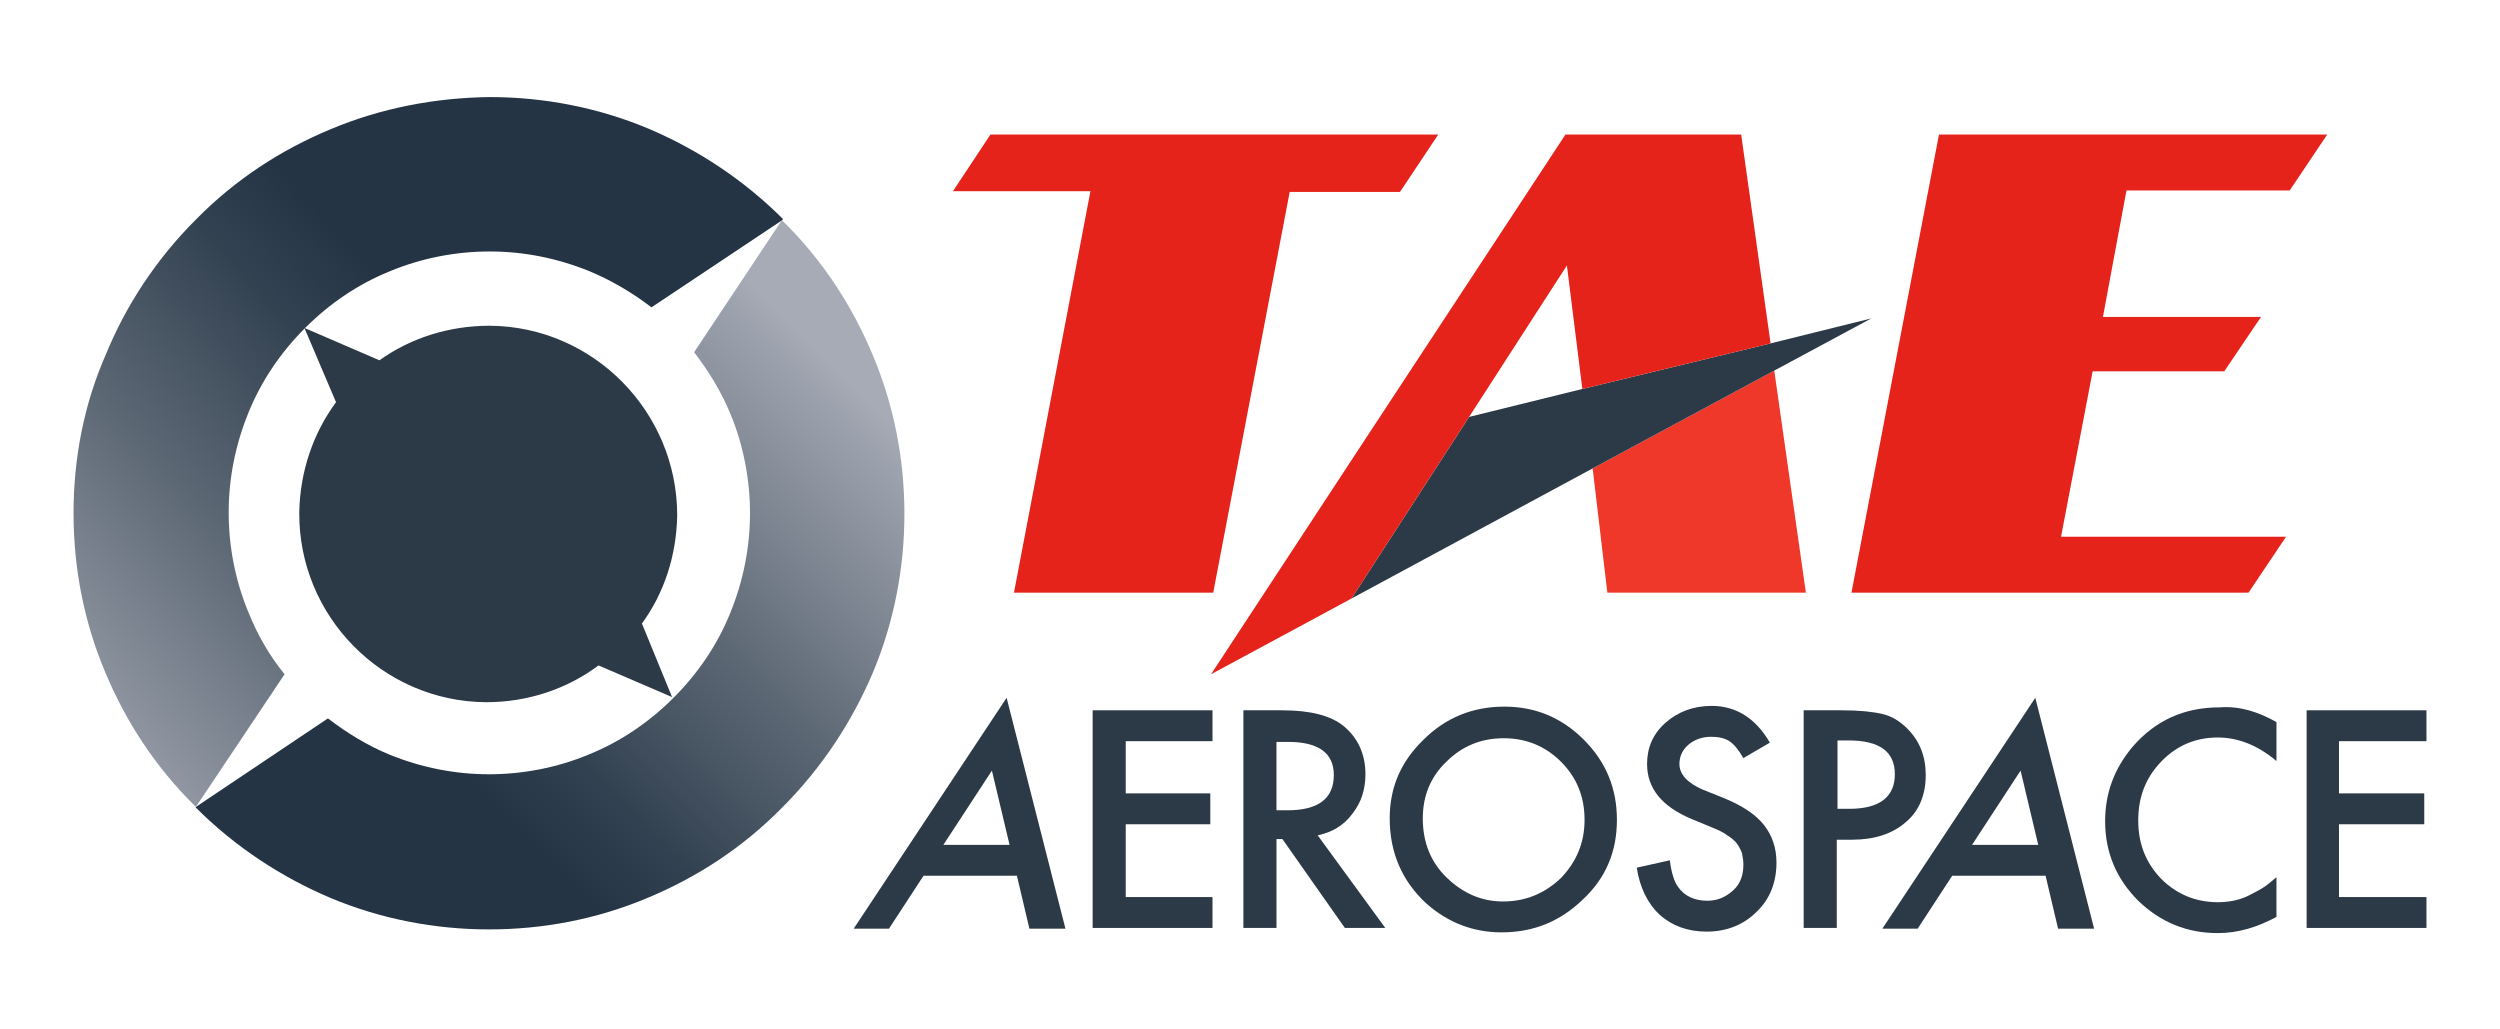 <?xml version="1.0" encoding="utf-8"?>
<!-- Generator: Adobe Illustrator 24.0.1, SVG Export Plug-In . SVG Version: 6.00 Build 0)  -->
<svg version="1.1" id="Layer_1" xmlns="http://www.w3.org/2000/svg" xmlns:xlink="http://www.w3.org/1999/xlink" x="0px" y="0px"
	 viewBox="0 0 340 140" style="enable-background:new 0 0 340 140;" xml:space="preserve">
<style type="text/css">
	.st0{clip-path:url(#SVGID_2_);fill:url(#SVGID_3_);}
	.st1{clip-path:url(#SVGID_5_);fill:url(#SVGID_6_);}
	.st2{fill:#2C3947;}
	.st3{fill:#E5231A;}
	.st4{fill:#EF3829;}
</style>
<g>
	<defs>
		<path id="SVGID_1_" d="M106.3,30L106.3,30L94.4,47.9c2,2.6,3.7,5.4,4.9,8.3c1.8,4.3,2.7,9,2.7,13.6c0,4.6-0.9,9.2-2.7,13.6
			c-1.7,4.2-4.3,8.1-7.7,11.5c-3.4,3.4-7.3,6-11.5,7.7c-4.3,1.8-9,2.7-13.6,2.7c-4.6,0-9.2-0.9-13.6-2.7c-2.9-1.2-5.7-2.9-8.3-4.9
			l-17.9,12l0.1-0.1l-0.2,0.2c5.4,5.4,11.7,9.5,18.3,12.3c6.9,2.9,14.3,4.3,21.6,4.3c7.4,0,14.7-1.4,21.6-4.3
			c6.7-2.8,12.9-6.8,18.3-12.3c5.4-5.4,9.5-11.7,12.3-18.3c2.9-6.9,4.3-14.3,4.3-21.6c0-7.4-1.4-14.7-4.3-21.6
			c-2.8-6.7-6.8-12.9-12.3-18.3L106.3,30z"/>
	</defs>
	<clipPath id="SVGID_2_">
		<use xlink:href="#SVGID_1_"  style="overflow:visible;"/>
	</clipPath>
	
		<linearGradient id="SVGID_3_" gradientUnits="userSpaceOnUse" x1="-1117.589" y1="2632.466" x2="-1117.398" y2="2632.466" gradientTransform="matrix(378.841 -378.839 -378.839 -378.841 1420707.625 574013.25)">
		<stop  offset="0" style="stop-color:#243444"/>
		<stop  offset="0.25" style="stop-color:#243444"/>
		<stop  offset="0.376" style="stop-color:#334251"/>
		<stop  offset="0.619" style="stop-color:#5C6774"/>
		<stop  offset="0.953" style="stop-color:#9CA2AD"/>
		<stop  offset="1" style="stop-color:#A6ABB5"/>
	</linearGradient>
	<polygon class="st0" points="-21.7,78 74.8,-18.4 171.2,78 74.8,174.5 	"/>
</g>
<g>
	<defs>
		<path id="SVGID_4_" d="M44.9,17.6c-6.7,2.8-12.9,6.8-18.3,12.3c-5.4,5.4-9.5,11.7-12.2,18.3C11.4,55,10,62.4,10,69.8
			c0,7.4,1.4,14.7,4.3,21.6c2.8,6.7,6.8,12.9,12.3,18.3l0.2-0.2l11.9-17.8c-2.1-2.6-3.7-5.4-4.9-8.4c-1.8-4.3-2.7-9-2.7-13.6
			c0-4.6,0.9-9.2,2.7-13.6c1.7-4.2,4.3-8.1,7.7-11.5c3.4-3.4,7.3-6,11.5-7.7c4.3-1.8,9-2.7,13.6-2.7c4.6,0,9.2,0.9,13.6,2.7
			c2.9,1.2,5.8,2.9,8.4,4.9L106.3,30l0.2-0.2c-5.4-5.4-11.7-9.5-18.3-12.3c-6.9-2.9-14.3-4.3-21.6-4.3
			C59.1,13.3,51.8,14.7,44.9,17.6"/>
	</defs>
	<clipPath id="SVGID_5_">
		<use xlink:href="#SVGID_4_"  style="overflow:visible;"/>
	</clipPath>
	
		<linearGradient id="SVGID_6_" gradientUnits="userSpaceOnUse" x1="-1113.648" y1="2637.974" x2="-1113.456" y2="2637.974" gradientTransform="matrix(-389.079 387.032 387.032 389.079 -1454182.75 -595338.812)">
		<stop  offset="0" style="stop-color:#243444"/>
		<stop  offset="0.25" style="stop-color:#243444"/>
		<stop  offset="0.376" style="stop-color:#334251"/>
		<stop  offset="0.619" style="stop-color:#5C6774"/>
		<stop  offset="0.953" style="stop-color:#9CA2AD"/>
		<stop  offset="1" style="stop-color:#A6ABB5"/>
	</linearGradient>
	<polygon class="st1" points="154.7,61.7 58,157.9 -38.2,61.2 58.5,-35 	"/>
</g>
<path class="st2" d="M87.3,84.8c3-4.1,4.7-9.2,4.8-14.7C92.1,56,80.7,44.4,66.6,44.3c-5.6,0-10.8,1.7-15,4.7l-10.2-4.4l4.3,10.1
	c-3.1,4.2-4.9,9.4-5,15c-0.1,14.1,11.3,25.7,25.4,25.8c5.7,0,11-1.8,15.3-5l10,4.3L87.3,84.8z"/>
<path class="st2" d="M138.3,119.1h-12.7l-4.7,7.2h-4.8l20.8-31.4l8,31.4H140L138.3,119.1z M137.3,114.9l-2.4-10.1l-6.6,10.1H137.3z"
	/>
<polygon class="st2" points="164.9,100.8 153.1,100.8 153.1,107.9 164.6,107.9 164.6,112.1 153.1,112.1 153.1,122 164.9,122 
	164.9,126.2 148.6,126.2 148.6,96.6 164.9,96.6 "/>
<path class="st2" d="M179.2,113.6l9.2,12.6h-5.5l-8.5-12.1h-0.8v12.1h-4.5V96.6h5.2c3.9,0,6.7,0.7,8.5,2.2c1.9,1.6,2.9,3.8,2.9,6.5
	c0,2.1-0.6,3.9-1.8,5.4C182.8,112.2,181.2,113.2,179.2,113.6 M173.7,110.2h1.4c4.2,0,6.3-1.6,6.3-4.8c0-3-2.1-4.5-6.2-4.5h-1.6
	V110.2z"/>
<path class="st2" d="M189,111.3c0-4.2,1.5-7.7,4.6-10.7c3-3,6.7-4.5,11-4.5c4.2,0,7.8,1.5,10.8,4.5c3,3,4.5,6.6,4.5,10.9
	c0,4.3-1.5,7.9-4.6,10.8c-3.1,3-6.7,4.5-11.1,4.5c-3.8,0-7.3-1.3-10.3-4C190.7,119.8,189,116,189,111.3 M193.5,111.3
	c0,3.3,1.1,6,3.3,8.1c2.2,2.1,4.7,3.2,7.6,3.2c3.1,0,5.7-1.1,7.9-3.2c2.1-2.2,3.2-4.8,3.2-7.9c0-3.2-1.1-5.8-3.2-7.9
	c-2.1-2.1-4.7-3.2-7.8-3.2c-3.1,0-5.7,1.1-7.8,3.2C194.6,105.6,193.5,108.2,193.5,111.3"/>
<path class="st2" d="M240.7,101l-3.6,2.1c-0.7-1.2-1.3-1.9-1.9-2.3c-0.6-0.4-1.5-0.6-2.5-0.6c-1.2,0-2.3,0.4-3.1,1.1
	c-0.8,0.7-1.2,1.6-1.2,2.6c0,1.4,1.1,2.6,3.2,3.5l3,1.2c2.4,1,4.2,2.2,5.3,3.6c1.1,1.4,1.7,3.1,1.7,5.1c0,2.7-0.9,5-2.7,6.7
	c-1.8,1.8-4.1,2.7-6.8,2.7c-2.6,0-4.7-0.8-6.4-2.3c-1.6-1.5-2.7-3.7-3.1-6.4l4.5-1c0.2,1.7,0.6,2.9,1.1,3.6c0.9,1.3,2.3,1.9,4,1.9
	c1.4,0,2.5-0.5,3.5-1.4s1.4-2.1,1.4-3.5c0-0.6-0.1-1.1-0.2-1.6c-0.2-0.5-0.4-0.9-0.7-1.3c-0.3-0.4-0.8-0.8-1.3-1.1
	c-0.5-0.4-1.2-0.7-1.9-1l-2.9-1.2c-4.1-1.7-6.1-4.2-6.1-7.5c0-2.2,0.8-4.1,2.5-5.6c1.7-1.5,3.8-2.3,6.3-2.3
	C236.1,96,238.8,97.7,240.7,101"/>
<path class="st2" d="M249.8,114.2v12h-4.5V96.6h5.1c2.5,0,4.3,0.2,5.6,0.5c1.3,0.3,2.4,1,3.4,2c1.7,1.7,2.5,3.8,2.5,6.3
	c0,2.7-0.9,4.9-2.7,6.4c-1.8,1.6-4.3,2.4-7.3,2.4H249.8z M249.8,110h1.7c4.1,0,6.2-1.6,6.2-4.7c0-3.1-2.1-4.6-6.3-4.6h-1.5V110z"/>
<path class="st2" d="M278.2,119.1h-12.7l-4.7,7.2H256l20.8-31.4l8,31.4h-4.9L278.2,119.1z M277.2,114.9l-2.4-10.1l-6.6,10.1H277.2z"
	/>
<path class="st2" d="M309.6,98.2v5.3c-2.6-2.2-5.3-3.2-8-3.2c-3,0-5.6,1.1-7.7,3.3c-2.1,2.2-3.1,4.8-3.1,8c0,3.1,1,5.7,3.1,7.9
	c2.1,2.1,4.7,3.2,7.7,3.2c1.6,0,2.9-0.3,4-0.8c0.6-0.3,1.2-0.6,1.9-1c0.7-0.4,1.4-1,2.1-1.6v5.4c-2.6,1.4-5.2,2.2-8,2.2
	c-4.2,0-7.8-1.5-10.8-4.4c-3-3-4.5-6.6-4.5-10.8c0-3.8,1.2-7.1,3.7-10.1c3.1-3.6,7-5.4,11.9-5.4C304.6,96,307.1,96.8,309.6,98.2"/>
<polygon class="st2" points="330,100.8 318.1,100.8 318.1,107.9 329.7,107.9 329.7,112.1 318.1,112.1 318.1,122 330,122 330,126.2 
	313.7,126.2 313.7,96.6 330,96.6 "/>
<polygon class="st3" points="129.6,26 134.7,18.3 195.6,18.3 190.4,26.1 175.4,26.1 165,80.6 137.9,80.6 148.3,26 "/>
<polygon class="st3" points="251.8,80.6 263.7,18.3 316.5,18.3 311.4,25.9 289.2,25.9 286,43.1 307.5,43.1 302.5,50.5 284.6,50.5 
	280.3,73 310.9,73 305.8,80.6 "/>
<polygon class="st4" points="216.6,63.7 218.6,80.6 245.6,80.6 241.3,50.4 "/>
<polygon class="st2" points="240.8,46.7 215.2,52.9 199.8,56.7 183.8,81.4 216.6,63.7 241.3,50.4 254.5,43.3 "/>
<polygon class="st3" points="236.8,18.3 212.9,18.3 185.3,60.3 164.7,91.7 183.8,81.4 199.8,56.7 213.1,36.1 215.2,52.9 240.8,46.7 
	"/>
</svg>
